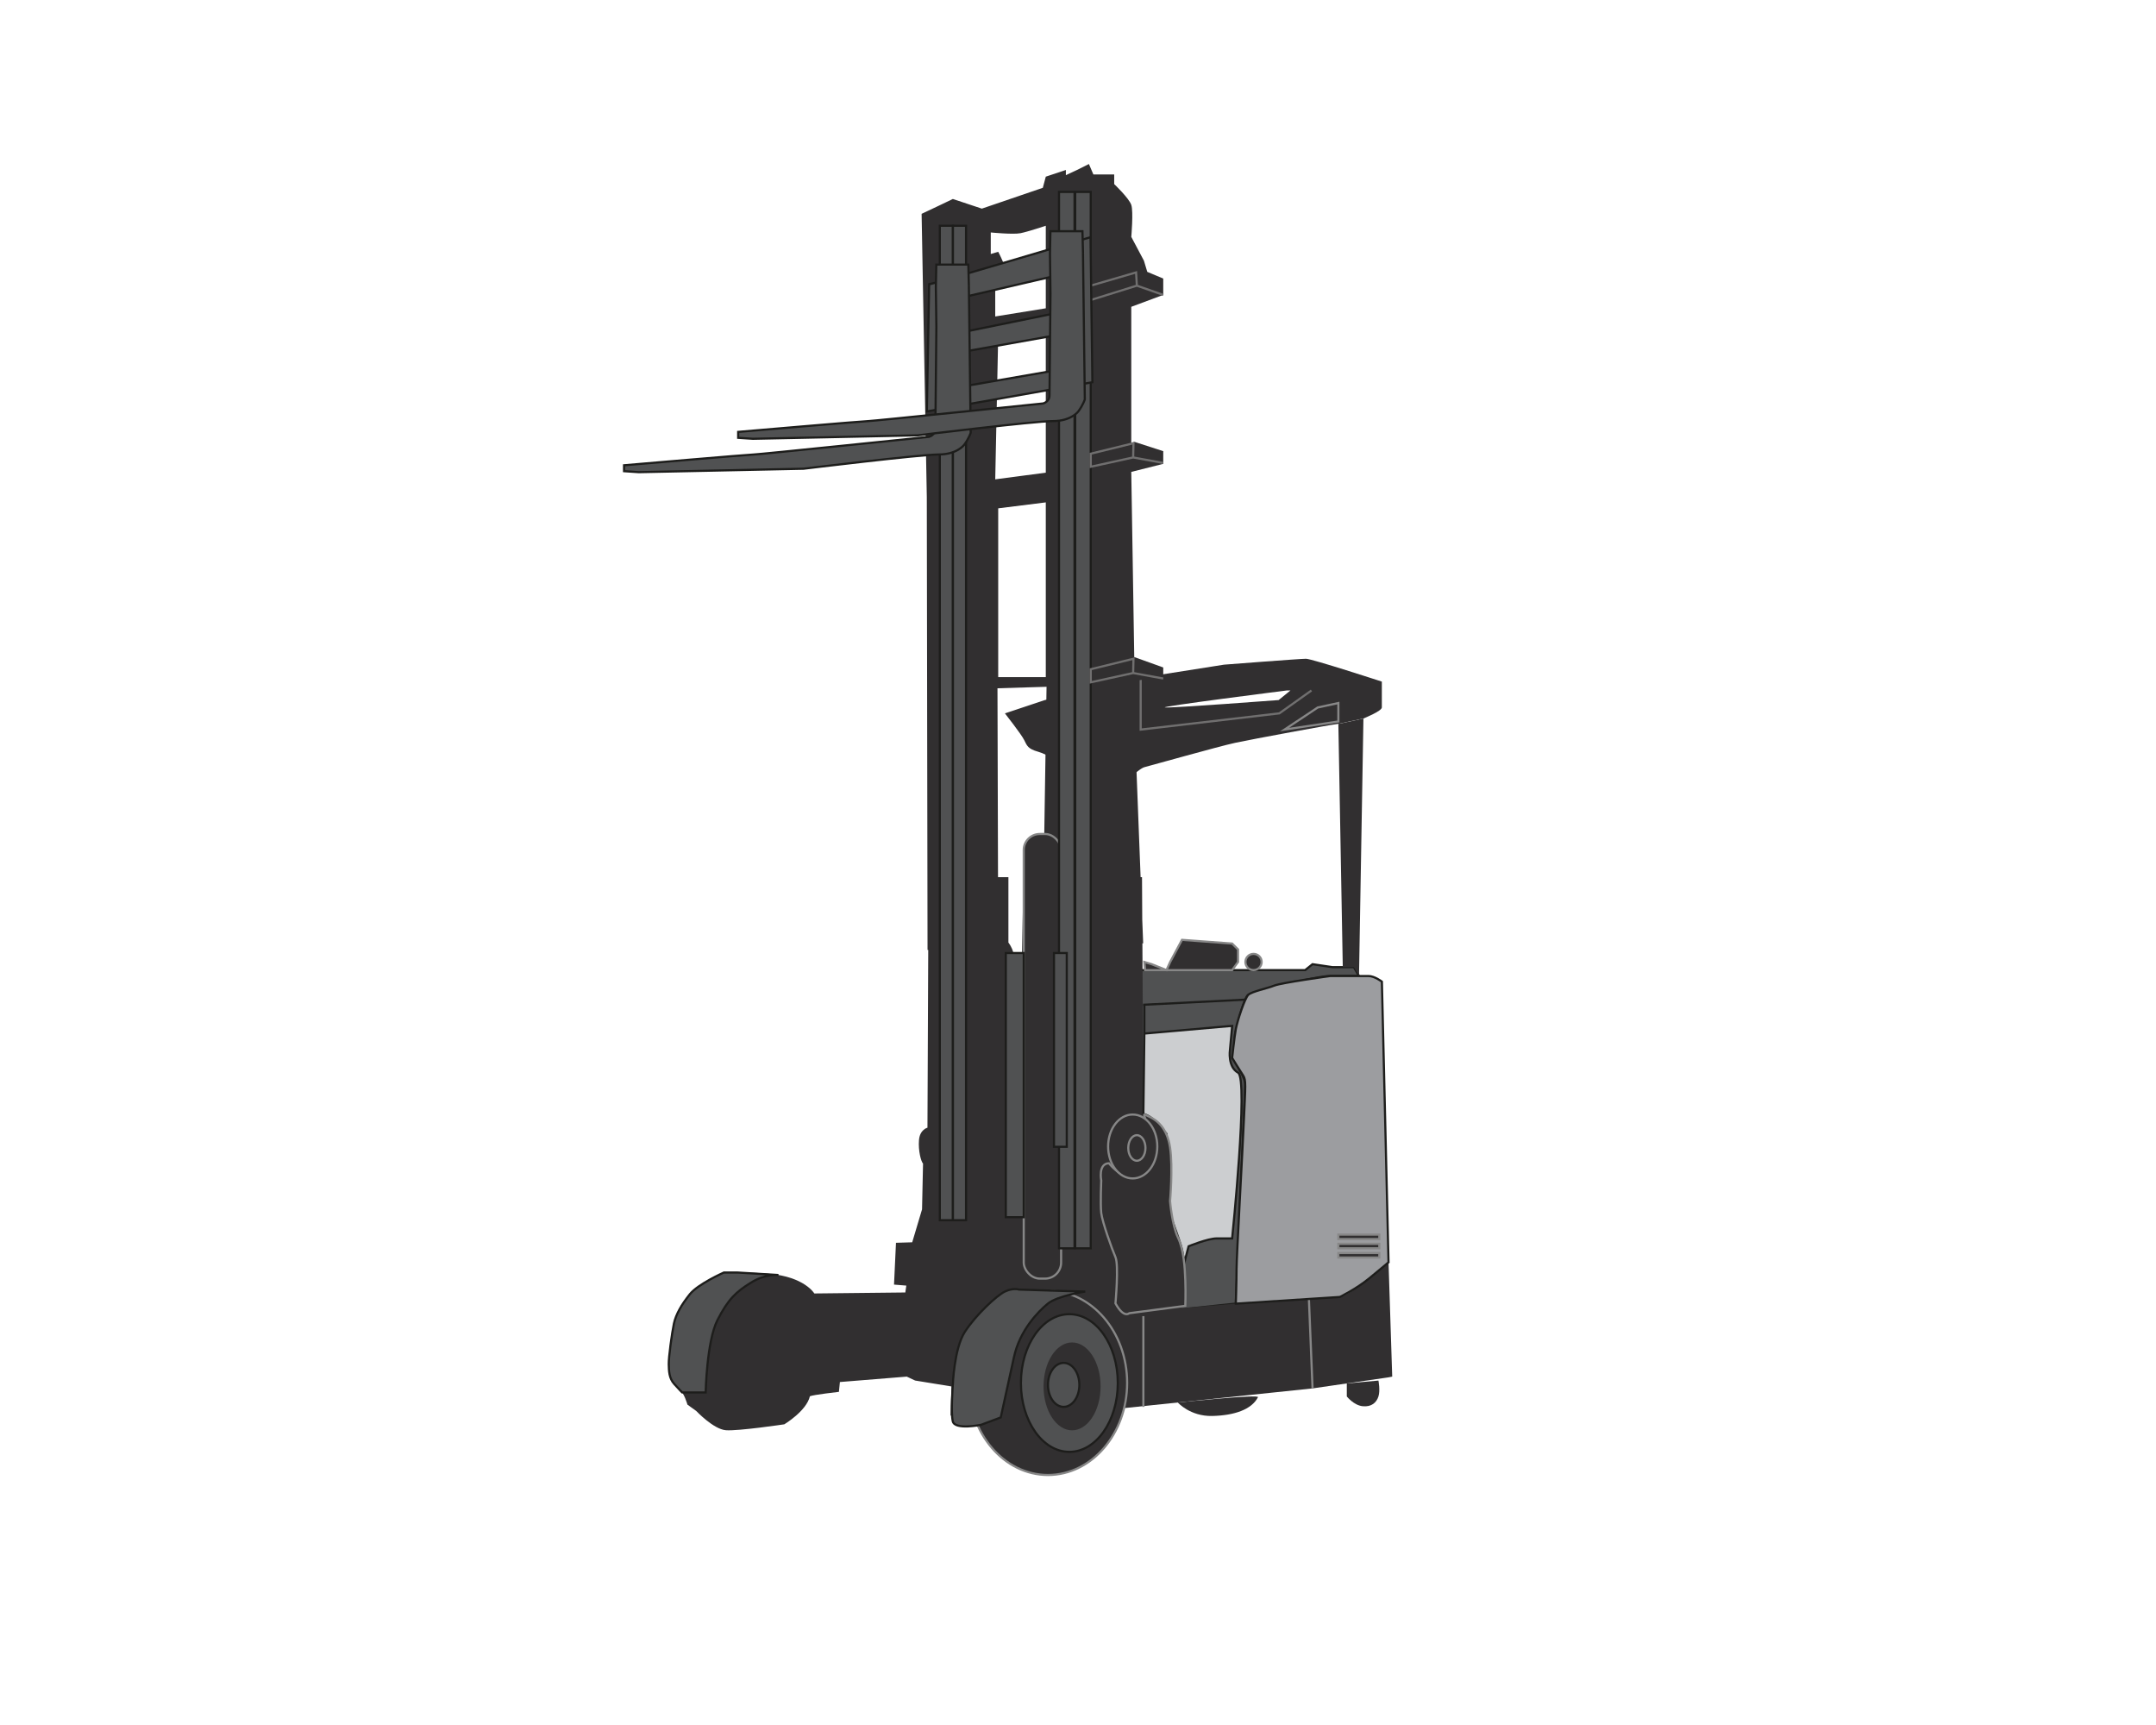 <?xml version="1.0" encoding="UTF-8"?><svg id="a" xmlns="http://www.w3.org/2000/svg" viewBox="0 0 1000 800"><defs><style>.b{stroke:#000;}.b,.c,.d{fill:none;}.b,.c,.d,.e,.f,.g,.h{stroke-miterlimit:10;}.c{stroke:#706f6f;}.d,.e,.f,.g{stroke:#1d1d1b;}.e{fill:#505152;}.i,.h{fill:#312f30;}.f{fill:#9c9da0;}.g{fill:#ccced0;}.h{stroke:#878787;}</style></defs><path class="e" d="M630.34,452.64l-2.4-4.11h-9.92l-9.24-1.37-3.42,2.74h-139.26v108.8l28.74,33.87,23.61,17.79,54.75-5.79,3.52-80.48,.83-20.81s.41-2.18-2.83-7.43c-3.24-5.25-1.91-16.2-1.91-16.2,0,0,4.01-17.17,6.19-18.33,2.18-1.16,31.48-8.69,37.98-8.69h13.34Z"/><path class="i" d="M644.03,585.4s-17.45,15.4-22.58,16.08c-1.88,.25-7.71,.64-14.35,1.03-11.47,.68-25.34,1.36-25.34,1.36l-53.72,4.45-22.13,3.19s12.2,12.77,12.55,23.72c.34,10.95,2.93,17.81,2.93,17.81l87.4-9.14,35.24-5.13,1.71-.34-1.71-53.03Z"/><line class="h" x1="607.1" y1="602.51" x2="608.79" y2="643.9"/><path class="f" d="M644.03,585.4l-3.08-130.15s-3.42-2.6-6.16-2.6h-17.79s-22.58,3.08-26,4.45-10.26,2.67-11.98,4.24c-1.71,1.57-5.13,12.18-5.82,15.94-.68,3.76-1.71,13.34-1.71,13.34,0,0,3.76,6.16,5.13,8.21s1.03,4.79,.34,20.19c-.68,15.4-3.42,63.64-3.42,69.46s-.34,16.11-.34,16.11l48.24-3.1s7.51-3.62,13.59-8.59,9-7.49,9-7.49Z"/><circle class="h" cx="581.42" cy="446.14" r="3.76"/><polygon class="h" points="571.49 449.9 574.23 446.14 574.23 440.32 571.49 437.59 548.23 435.88 542.75 446.14 541.04 449.9 534.2 447.17 530.78 446.14 531.12 449.9 571.49 449.9"/><g><path class="i" d="M622.82,448.54h5.13l2.39,4.11,2.05-119.41s-7.99,1.77-11.63,2.47l2.05,112.84Z"/><path class="i" d="M605.71,305.51c-2.74,0-37.98,2.74-37.98,2.74l-36.95,5.82-46.19,10.61-18.48,6.16s7.53,9.58,8.9,12.32c1.37,2.74,1.71,4.11,6.5,5.47,4.79,1.37,9.58,5.13,9.58,5.13,0,0,1.71,7.19,0,14.03-1.71,6.84-2.74,19.84-2.74,19.84l-5.82,62.27h20.53s2.39-58.51,7.87-70.83c5.47-12.32,17.11-22.58,19.84-23.27,2.74-.68,34.22-9.58,42.08-11.29,7.87-1.71,45.16-8.55,46.19-8.55,.2,0,.83-.1,1.71-.27l11.63-2.47s8.55-3.42,8.55-5.13v-11.98s-32.5-10.61-35.24-10.61Zm-12.66,19.16s-49.61,3.76-52.69,3.42c-3.08-.34,56.46-7.87,56.46-7.87h1.71l-5.47,4.45Z"/></g><polygon class="h" points="620.76 326.04 611.18 328.12 595.79 338.36 620.76 334.6 620.76 326.04"/><polyline class="c" points="608.27 320.23 593.39 330.83 529.07 338.36 529.07 314.46"/><line class="b" x1="379.77" y1="602.51" x2="419.92" y2="601.48"/><path class="h" d="M335.75,625.2c1.14,0,84.17-5.25,84.17-5.25"/><line class="h" x1="333.47" y1="618.93" x2="418.78" y2="613.8"/><line class="h" x1="341" y1="604.58" x2="376.12" y2="602.51"/><path class="i" d="M548.23,579.58c-3.08-8.9-7.19-20.53-7.19-20.53v-33.19s-7.07-9.24-10.72-9.24l-.45-79.12,.36-.02-.43-11.01-.11-19.68h-.65l-2.95-76.21v-14.83l13.45-1.72v-4.48l-13.45-4.83h0l-1.38-85.87,14.83-3.73v-5.89l-13.28-4.29-1.55,.38v-63.03l14.83-5.52v-7.59l-7.41-3.1-1.55-5.17-5.86-11.04s1.03-11.72,0-14.83c-1.03-3.1-7.93-9.66-7.93-9.66v-4.48h-9.66l-2.07-4.83-5.52,2.76-5.17,2.41v-2.41l-9.31,3.1-1.38,5.17-28.28,9.66-13.45-4.48-6.46,3.1-8.03,3.79,2.41,131.39,.34,210.01h.32l-.36,82.43s-3.54,.8-3.93,5.76c-.4,4.96,.97,9.98,1.88,10.89l-.46,21.21-4.56,15.28-7.53,.23-.91,19.39,5.7,.46-.46,3.19-42.2,.46s-4.56-7.76-20.99-9.12c-16.42-1.37-22.13,0-22.13,0,0,0-17.79,6.16-21.67,21.67-3.88,15.51-2.51,25.32-2.51,25.32,0,0,2.74,5.7,4.79,6.84,2.05,1.14,3.65,6.84,3.65,6.84l4.11,2.97s7.98,8.44,13.69,8.9c5.7,.46,27.14-2.74,27.14-2.74,0,0,10.26-6.16,11.86-13,1.37-.68,13.46-2.05,13.46-2.05l.46-4.56,31.02-2.51,3.88,1.82,16.88,2.74-.46,13.46,13,4.56s8.67-.46,10.26-3.65c1.6-3.19,3.88-18.25,3.88-18.25,0,0,3.42-23.95,16.58-33.64,5.47-4.03,14.09-2.97,21.29,4.9,8.02,8.76,12.55,0,12.55,0l29.77-3.72s3.08-18.17,0-27.07ZM459.54,107.81s10.35,1.03,13.79,.34c3.45-.69,11.73-3.45,11.73-3.45v38.28l-23.45,3.79v-13.1s5.52-.34,5.52-4.83-4.14-12.07-4.14-12.07l-3.45,1.03v-10Zm2.07,114.49l1.38-66.56,22.07-4.48v67.94l-23.45,3.1Zm23.45,10.69v81.04h-22.07v-78.28l22.07-2.76Zm-10.33,173.81c-.31,14.16-.74,36.72-.74,36.72l-.11,.49-3.74-.03c-.07,.06-.16,0-.16,0h.16c.12-.1,.21-.55-.16-2.17-.59-2.62-2.26-4.68-2.26-4.68v-30.34h-4.82l-.25-87.59,22.76-.69-1.37,88.28h-9.31Z"/><rect class="h" x="474.83" y="386.78" width="17.34" height="206.2" rx="7.45" ry="7.45"/><line class="h" x1="530.32" y1="610.37" x2="530.32" y2="652.46"/><rect class="e" x="498.71" y="89.01" width="7.2" height="489.92"/><rect class="e" x="491.19" y="89.01" width="7.2" height="489.92"/><rect class="e" x="435.9" y="104.7" width="6.09" height="461.19"/><rect class="e" x="441.99" y="104.7" width="6.09" height="461.19"/><path class="g" d="M530.78,479.33l-.46,37.29s2.94,.54,6.08,3.96,4.64,5.28,4.64,5.28v33.19s6.16,15.79,7.19,20.53c1.03,4.74,1.14,5.82,1.14,5.82l1.93-7.41s8.9-3.65,13-3.65h7.19s7.64-74.13,2.74-76.87-3.76-10.49-3.76-10.49l1.03-11.18-1.71,.11-39.01,3.42v-13.34"/><path class="i" d="M546.3,650.44s5.69,6.47,15.95,6.24,18.25-2.97,21.21-8.67c1.32-1.6-37.17,2.43-37.17,2.43Z"/><path class="i" d="M624.68,641.59v6.05s3.26,4.11,7.37,4.52c4.11,.41,6.39-1.7,7.3-4.52,.91-2.82,0-7.38,0-7.38l-14.67,1.33Z"/><ellipse class="h" cx="486.07" cy="641.32" rx="36.72" ry="42.73"/><path class="e" d="M316.41,645.77h10.9s.46-23.76,5.47-33.57c5.02-9.81,8.69-13.1,15.51-17.34s12.76-3.56,12.76-3.56l-18.91-1.14h-6.4s-12,5.32-15.81,10.1c-3.8,4.78-6.44,9.32-7.34,13.53-.9,4.22-2.49,15.75-2.41,18.93,.08,3.18,.14,6.46,2.58,9.16,2.44,2.7,3.63,3.88,3.63,3.88Z"/><path class="e" d="M441.93,642.42s.57-16.99,5.59-24.75,14.74-16.88,18.59-18.7,6.5-.91,6.5-.91l21.67,.68,9.08,.25s-12.8,1.9-17.35,5.59c-4.55,3.69-13.03,12.47-15.69,24.72-2.66,12.26-6.15,28.06-6.15,28.06l-9.12,3.42s-12.14,2.51-13.12-1.6,0-16.77,0-16.77Z"/><ellipse class="e" cx="495.99" cy="641.4" rx="22.47" ry="31.93"/><ellipse class="i" cx="497.25" cy="642.96" rx="13.23" ry="20.38"/><ellipse class="e" cx="493.35" cy="642.26" rx="7.28" ry="10.2"/><line class="d" x1="530.21" y1="465.98" x2="577.65" y2="463.6"/><path class="h" d="M517.38,604.47s1.6-17.79,0-21.44c-1.6-3.65-6.16-16.42-6.61-20.53-.46-4.11,0-15.05,0-15.05,0,0-1.55-7.76,3.56-7.98,0,0,4.88,6.16,9.44,5.93s14.37-5.02,10.49-17.56c-3.88-12.55-5.02-11.63-1.37-10.04,3.65,1.6,8.44,5.25,9.81,14.37,1.37,9.12,0,24.86,0,24.86,0,0,.91,11.18,3.65,16.88,2.74,5.7,3.19,13.91,3.42,19.84,.23,5.93,0,11.86,0,11.86l-26,3.42s-2.51,2.51-6.39-4.56Z"/><ellipse class="h" cx="525.37" cy="531.7" rx="11.41" ry="14.82"/><ellipse class="h" cx="527.3" cy="532.39" rx="3.99" ry="5.93"/><rect class="e" x="466.51" y="441.98" width="8.33" height="122.52"/><rect class="e" x="488.86" y="441.98" width="5.93" height="89.87"/><rect class="h" x="620.76" y="576.84" width="19" height="2.08"/><rect class="h" x="620.76" y="572.57" width="19" height="2.08"/><rect class="h" x="620.76" y="581.12" width="19" height="2.08"/><polyline class="c" points="539.54 214.71 525.58 212.15 505.91 216.47 505.91 210.4 525.73 205.55 525.73 205.55 525.58 212.15"/><polyline class="c" points="539.54 314.68 525.58 312.12 505.91 316.44 505.91 310.37 525.73 305.51 525.73 305.51 525.58 312.12"/><polyline class="c" points="539.54 136.77 527.3 132.47 505.91 139.14 505.91 132.47 526.94 126.34 526.94 126.34 527.3 132.47"/><path class="e" d="M505.8,110s-73.76,21.89-74.84,21.89l-1.07,58.91,76.79-13.53-.88-67.27Zm-11.48,60.94l-51.01,8.86v-16.05l51.01-9.08v16.27Zm0-26.65l-51.01,10.39v-16.05l51.01-11.83v17.5Z"/><path class="e" d="M449.38,132.77l.85,67.96s-.81,2.58-3.06,5.61c0,0-3.3,4.43-11.74,4.43s-62.73,6.61-62.73,6.61l-76.41,1.6-6.84-.46v-2.74s58.39-5.02,60.45-5.02,80.98-8.17,80.98-8.17c0,0,2.97-.73,2.97-3.69s.46-47.22,.46-47.22h0l-.24-18.48h0l.21-10.49h14.85l.26,10.05"/><path class="e" d="M502.31,117.29l.85,67.96s-.81,2.58-3.06,5.61c0,0-3.3,4.43-11.74,4.43s-62.73,6.61-62.73,6.61l-76.41,1.6-6.84-.46v-2.74s58.39-5.02,60.45-5.02,80.98-8.17,80.98-8.17c0,0,2.97-.73,2.97-3.69s.46-47.22,.46-47.22h0l-.24-18.48h0l.21-10.49h14.85l.26,10.05"/></svg>
